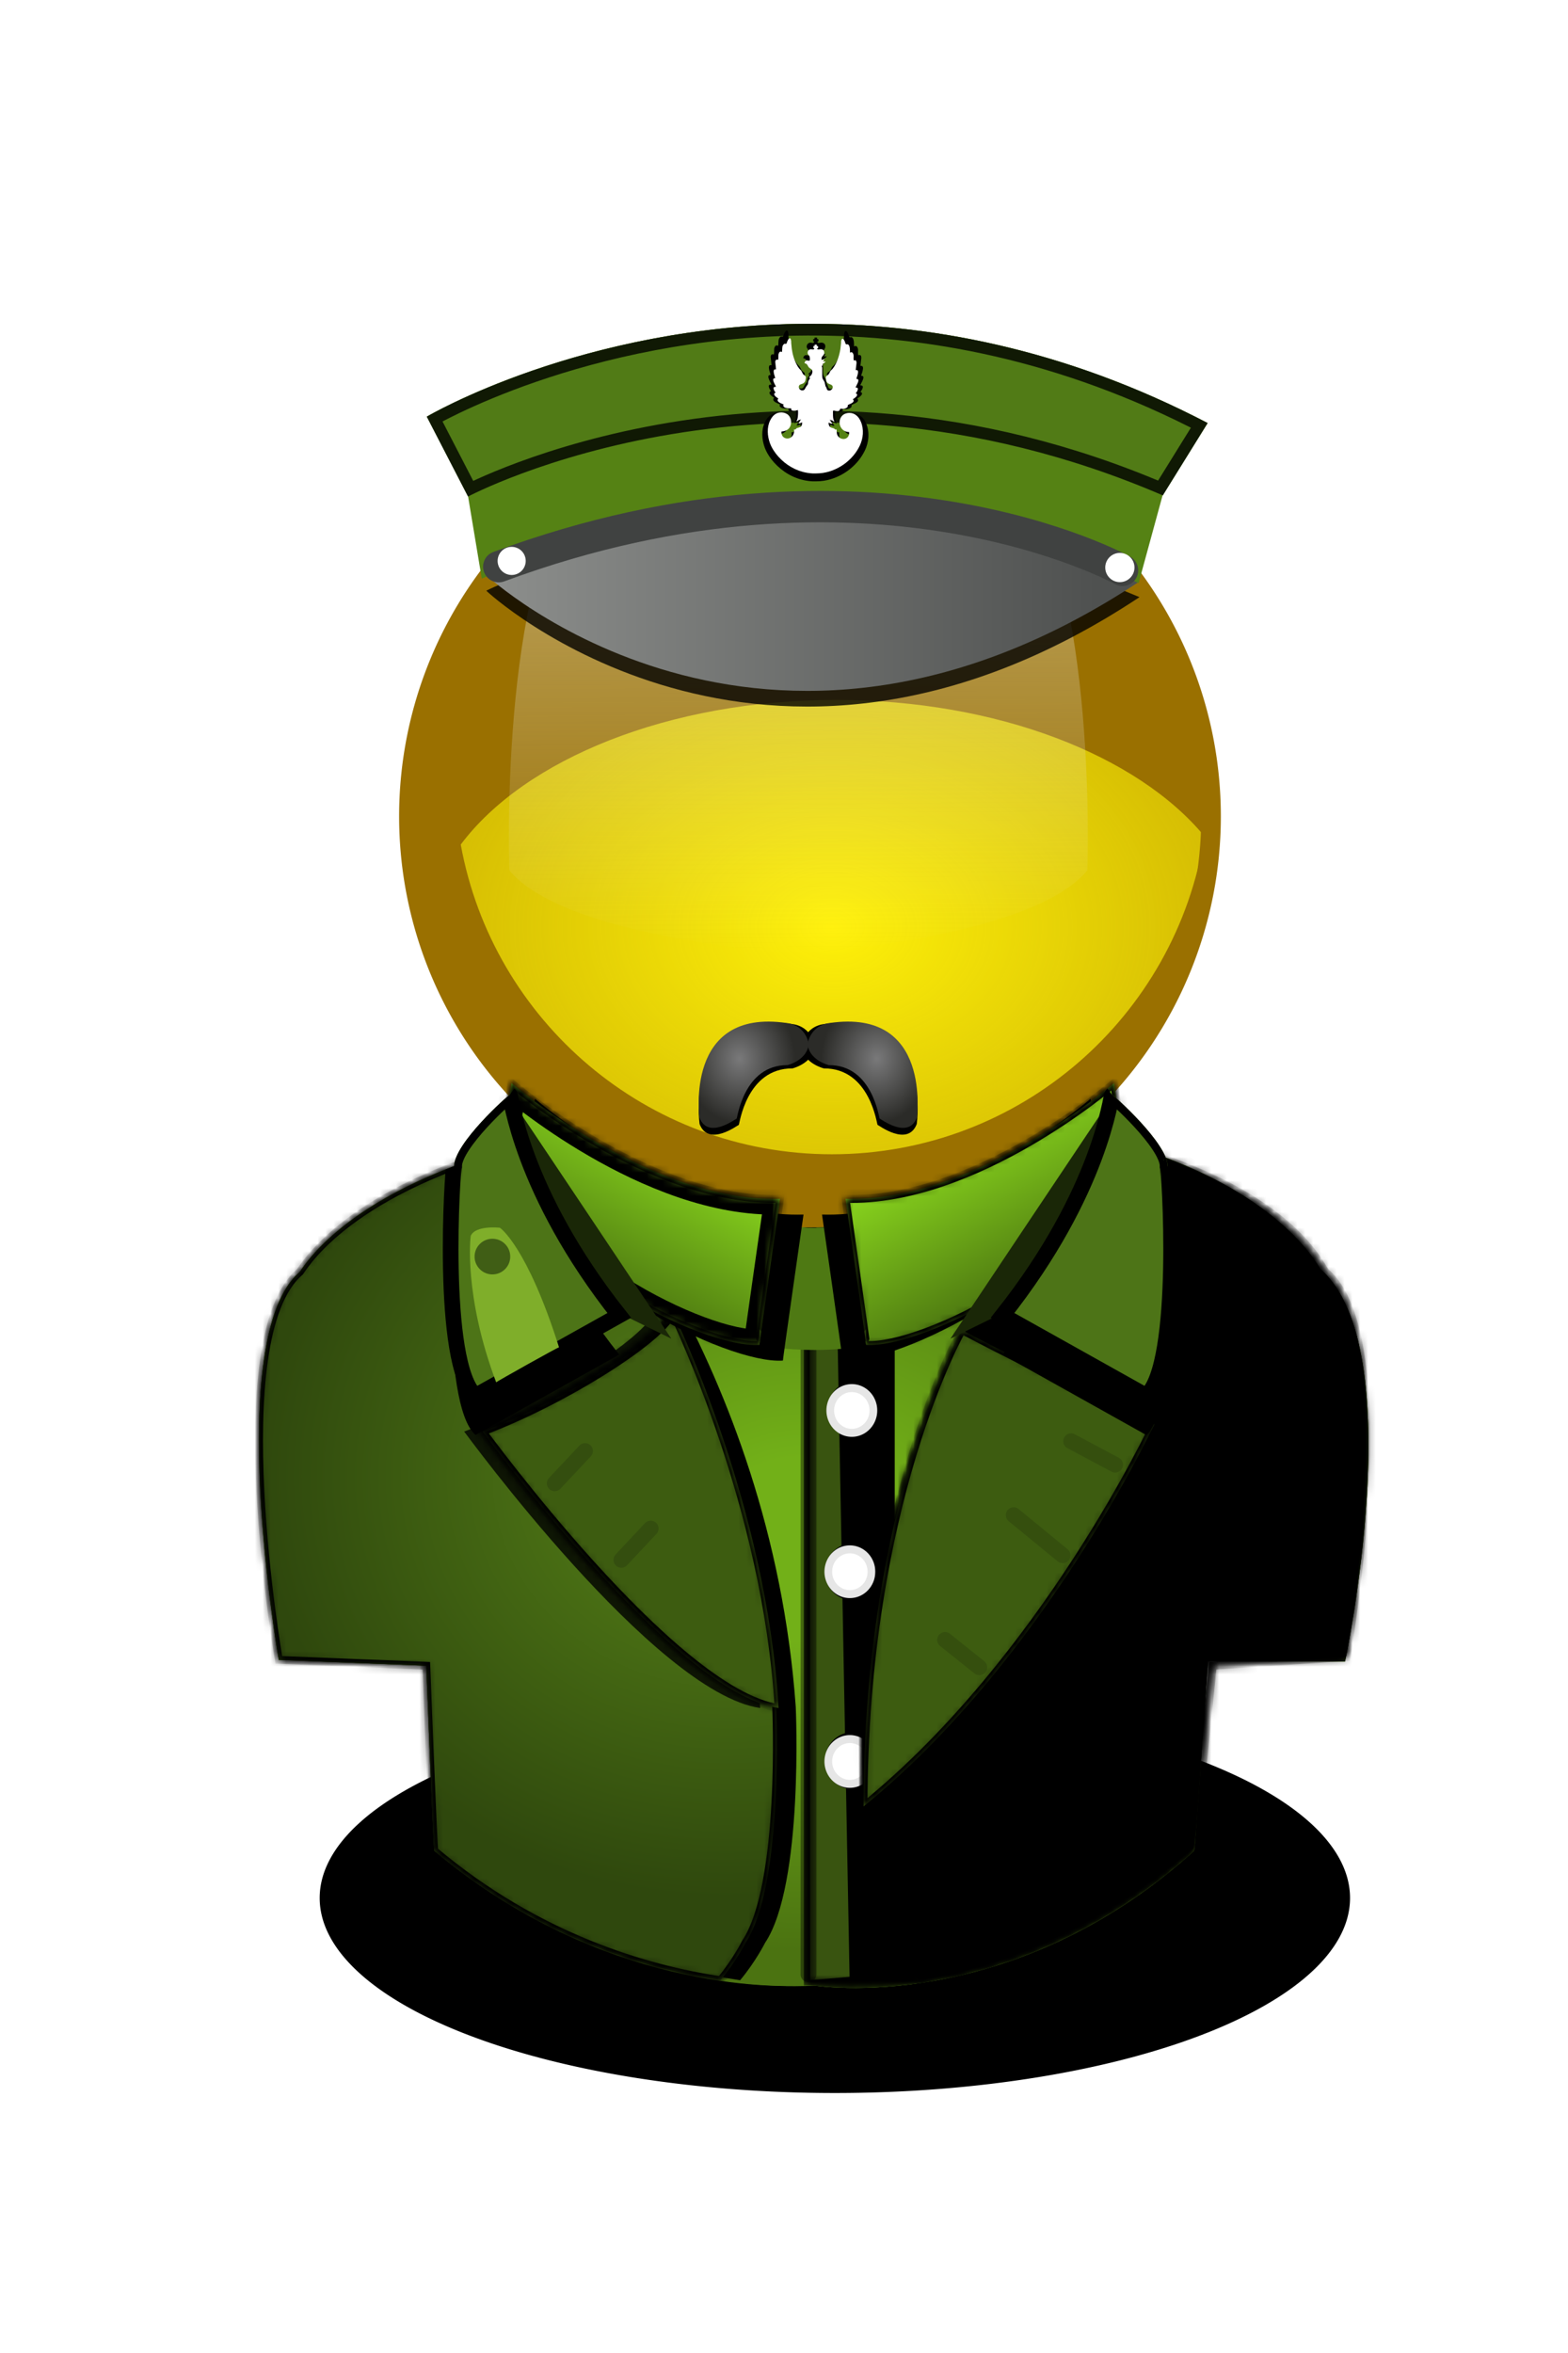 <?xml version="1.0" encoding="UTF-8" standalone="no"?>
<!-- Created with Inkscape (http://www.inkscape.org/) -->
<svg xmlns:rdf="http://www.w3.org/1999/02/22-rdf-syntax-ns#" xmlns="http://www.w3.org/2000/svg" xmlns:cc="http://web.resource.org/cc/" xmlns:xlink="http://www.w3.org/1999/xlink" xmlns:dc="http://purl.org/dc/elements/1.1/" xmlns:svg="http://www.w3.org/2000/svg" xmlns:inkscape="http://www.inkscape.org/namespaces/inkscape" xmlns:sodipodi="http://sodipodi.sourceforge.net/DTD/sodipodi-0.dtd" xmlns:ns1="http://sozi.baierouge.fr" id="svg2655" viewBox="0 0 200 300" version="1.0" inkscape:version="0.91 r13725">
  <defs id="defs2657">
    <linearGradient id="linearGradient5485">
      <stop id="stop5487" style="stop-color:#79797a" offset="0"/>
      <stop id="stop5489" style="stop-color:#2b2b28" offset="1"/>
    </linearGradient>
    <linearGradient id="linearGradient4999">
      <stop id="stop5001" style="stop-color:#8d8f8d" offset="0"/>
      <stop id="stop5003" style="stop-color:#4f5150" offset="1"/>
    </linearGradient>
    <linearGradient id="linearGradient2697">
      <stop id="stop2699" style="stop-color:#588518" offset="0"/>
      <stop id="stop2701" style="stop-color:#2f480d" offset="1"/>
    </linearGradient>
    <linearGradient id="linearGradient5165">
      <stop id="stop5167" style="stop-color:#4f7b11" offset="0"/>
      <stop id="stop5169" style="stop-color:#8cda1e" offset="1"/>
    </linearGradient>
    <linearGradient id="linearGradient3981">
      <stop id="stop3983" style="stop-color:#72b018" offset="0"/>
      <stop id="stop3985" style="stop-color:#72b018" offset=".188"/>
      <stop id="stop3987" style="stop-color:#4b7311" offset=".828"/>
      <stop id="stop3989" style="stop-color:#4b7311" offset="1"/>
    </linearGradient>
    <radialGradient id="radialGradient3979" xlink:href="#linearGradient3981" gradientUnits="userSpaceOnUse" cy="199.93" cx="33.086" gradientTransform="matrix(-2 .029 -.026 -1.78 173.88 552.39)" r="34.745"/>
    <filter id="filter3995" height="1.259" width="1.416" color-interpolation-filters="sRGB" y="-.13" x="-.208">
      <feGaussianBlur id="feGaussianBlur3997" stdDeviation="6.021"/>
    </filter>
    <mask id="mask4001">
      <path id="path4003" style="enable-background:new;fill:url(#radialGradient3979);fill-rule:evenodd" d="m102.53 141.62c-51.808 1.02-63.031 18.73-64.28 20.54-9.863 8.37-2.688 49.46-2.688 49.46l18.812 0.75s0.905 23.594 1.031 23.594c21.32 17.942 43.66 17.379 47.125 17.188z"/>
    </mask>
    <filter id="filter3875" height="1.259" width="1.416" color-interpolation-filters="sRGB" y="-.13" x="-.208">
      <feGaussianBlur id="feGaussianBlur3877" stdDeviation="2.263"/>
    </filter>
    <filter id="filter3935" height="1.262" width="1.408" color-interpolation-filters="sRGB" y="-.131" x="-.204">
      <feGaussianBlur id="feGaussianBlur3937" stdDeviation="6.118"/>
    </filter>
    <radialGradient id="radialGradient3982" gradientUnits="userSpaceOnUse" cy="199.93" cx="33.086" gradientTransform="matrix(-2 .029 -.026 -1.78 276.41 693.88)" r="34.745">
      <stop id="stop3181" style="stop-color:#72b018" offset="0"/>
      <stop id="stop3959" style="stop-color:#72b018" offset=".429"/>
      <stop id="stop3965" style="stop-color:#4b7311" offset=".71"/>
      <stop id="stop3183" style="stop-color:#4b7311" offset="1"/>
    </radialGradient>
    <mask id="mask3978">
      <path id="path3980" style="fill-rule:evenodd;enable-background:new;fill:url(#radialGradient3982)" d="m102.53 141.62v111.53c0.29-0.016 1.344 0 1.344 0s24.973 4.044 48.438-17.188c0.126-0 1.75-24.125 1.75-24.125h17.5s8.493-39.872-3.156-50.031c-0.548-0.759-10.974-21.421-64.281-20.281-0.587 0.007-1.017 0.082-1.594 0.094z"/>
    </mask>
    <filter id="filter4034" height="1.099" width="3.169" color-interpolation-filters="sRGB" y="-.05" x="-1.085">
      <feGaussianBlur id="feGaussianBlur4036" stdDeviation="2.301"/>
    </filter>
    <radialGradient id="radialGradient4398" gradientUnits="userSpaceOnUse" cy="199.93" cx="33.086" gradientTransform="matrix(-2 .029 -.026 -1.78 173.88 552.39)" r="34.745">
      <stop id="stop3971" style="stop-color:#72b018" offset="0"/>
      <stop id="stop3973" style="stop-color:#72b018" offset=".195"/>
      <stop id="stop3975" style="stop-color:#4b7311" offset=".828"/>
      <stop id="stop3977" style="stop-color:#4b7311" offset="1"/>
    </radialGradient>
    <filter id="filter4424" height="1.285" width="7.308" color-interpolation-filters="sRGB" y="-.143" x="-3.154">
      <feGaussianBlur id="feGaussianBlur4426" stdDeviation="6.571"/>
    </filter>
    <filter id="filter4480" height="1.063" width="2.373" color-interpolation-filters="sRGB" y="-.031" x="-.686">
      <feGaussianBlur id="feGaussianBlur4482" stdDeviation="1.456"/>
    </filter>
    <filter id="filter4505" height="1.037" width="3.027" color-interpolation-filters="sRGB" y="-.018" x="-1.013">
      <feGaussianBlur id="feGaussianBlur4507" stdDeviation="0.845"/>
    </filter>
    <filter id="filter22317" height="1.569" width="1.354" color-interpolation-filters="sRGB" y="-.285" x="-.177">
      <feGaussianBlur id="feGaussianBlur22319" stdDeviation="7.199"/>
    </filter>
    <radialGradient id="radialGradient4865" gradientUnits="userSpaceOnUse" cy="195.79" cx="403.91" gradientTransform="matrix(2.958 -5.3923e-8 3.9268e-8 2.154 -1088.6 -303.55)" r="47.429">
      <stop id="stop22323" style="stop-color:#fff109" offset="0"/>
      <stop id="stop22325" style="stop-color:#e8da00;stop-opacity:0" offset="1"/>
    </radialGradient>
    <linearGradient id="linearGradient4929" y2="190.58" gradientUnits="userSpaceOnUse" x2="399.53" gradientTransform="translate(-301.5,-69)" y1="92.362" x1="398.9">
      <stop id="stop24320" style="stop-color:#eeeeec" offset="0"/>
      <stop id="stop24322" style="stop-color:#eeeeec;stop-opacity:0" offset="1"/>
    </linearGradient>
    <linearGradient id="linearGradient5171" y2="144.04" xlink:href="#linearGradient5165" gradientUnits="userSpaceOnUse" x2="85.74" y1="162.79" x1="75.603"/>
    <filter id="filter5291" height="1.744" width="1.697" color-interpolation-filters="sRGB" y="-.372" x="-.349">
      <feGaussianBlur id="feGaussianBlur5293" stdDeviation="5.177"/>
    </filter>
    <filter id="filter5876" height="1.298" width="1.279" color-interpolation-filters="sRGB" y="-.149" x="-.139">
      <feGaussianBlur id="feGaussianBlur5878" stdDeviation="2.071"/>
    </filter>
    <mask id="mask5914">
      <path id="path5916" style="fill:#ffffff" d="m65.24 138.09s17.62 15.26 34.25 14.76c0 0-2.67 18.62-2.63 18.62-7.12 0.5-30-10.75-33-23.88-0.12 0 1.38-9.5 1.38-9.5z"/>
    </mask>
    <filter id="filter5939" color-interpolation-filters="sRGB">
      <feGaussianBlur id="feGaussianBlur5941" stdDeviation="1.035"/>
    </filter>
    <mask id="mask5959">
      <path id="path5961" style="fill:#ffffff" d="m65.24 138.09s17.62 15.26 34.25 14.76c0 0-2.67 18.62-2.63 18.62-7.12 0.5-30-10.75-33-23.88-0.12 0 1.38-9.5 1.38-9.5z"/>
    </mask>
    <linearGradient id="linearGradient5971" y2="144.04" xlink:href="#linearGradient5165" gradientUnits="userSpaceOnUse" x2="85.74" gradientTransform="matrix(-1 0 0 1 207.34 0)" y1="162.79" x1="75.603"/>
    <radialGradient id="radialGradient3475" xlink:href="#linearGradient2697" gradientUnits="userSpaceOnUse" cy="213.89" cx="96.853" gradientTransform="matrix(-1.803 0 0 -1.625 267.24 535.83)" r="33.025"/>
    <filter id="filter3548" height="1.233" width="1.378" color-interpolation-filters="sRGB" y="-.116" x="-.189">
      <feGaussianBlur id="feGaussianBlur3550" stdDeviation="5.201"/>
    </filter>
    <mask id="mask3586">
      <path id="path3588" style="enable-background:new;fill-rule:evenodd;fill:#ffffff" d="m69.781 145.16c-24.276 5.564-30.606 15.659-31.531 17-9.863 8.373-2.688 49.469-2.688 49.469l18.812 0.75s0.905 23.594 1.031 23.594c13.133 11.052 26.985 15.075 36.5 16.5 1.975-2.363 3.188-4.781 3.188-4.781 4.947-7.43 3.907-30.07 3.907-30.07-3.182-44.19-28.656-72.12-28.656-72.12z"/>
    </mask>
    <filter id="filter3625" color-interpolation-filters="sRGB">
      <feGaussianBlur id="feGaussianBlur3627" stdDeviation="2.6"/>
    </filter>
    <mask id="mask3672">
      <path id="path3674" style="enable-background:new;fill-rule:evenodd;fill:#ffffff" d="m69.781 145.16c-24.276 5.564-30.606 15.659-31.531 17-9.863 8.373-2.688 49.469-2.688 49.469l18.812 0.75s0.905 23.594 1.031 23.594c13.133 11.052 26.985 15.075 36.5 16.5 1.975-2.363 3.188-4.781 3.188-4.781 4.947-7.43 3.907-30.07 3.907-30.07-3.182-44.19-28.656-72.12-28.656-72.12z"/>
    </mask>
    <filter id="filter3710" height="1.23" width="1.384" color-interpolation-filters="sRGB" y="-.115" x="-.192">
      <feGaussianBlur id="feGaussianBlur3712" stdDeviation="5.148"/>
    </filter>
    <mask id="mask3735">
      <path id="path3737" style="fill-rule:evenodd;color:#000000;enable-background:new;fill:#ffffff" d="m139.29 145.16c24.276 5.564 28.838 15.659 29.763 17 9.863 8.373 2.688 49.115 2.688 49.115l-17.045 1.104s-2.319 23.24-2.446 23.24c-13.133 11.052-25.571 15.428-35.086 16.854-1.975-2.363-3.188-4.781-3.188-4.781-4.95-7.425-3.906-30.062-3.906-30.062 3.182-44.194 28.656-72.125 28.656-72.125z"/>
    </mask>
    <filter id="filter3830" color-interpolation-filters="sRGB">
      <feGaussianBlur id="feGaussianBlur3832" stdDeviation="2.574"/>
    </filter>
    <mask id="mask3850">
      <path id="path3852" style="fill-rule:evenodd;color:#000000;enable-background:new;fill:#ffffff" d="m139.29 145.16c24.276 5.564 28.838 15.659 29.763 17 9.863 8.373 2.688 49.115 2.688 49.115l-17.045 1.104s-2.319 23.24-2.446 23.24c-13.133 11.052-25.571 15.428-35.086 16.854-1.975-2.363-3.188-4.781-3.188-4.781-4.95-7.425-3.906-30.062-3.906-30.062 3.182-44.194 28.656-72.125 28.656-72.125z"/>
    </mask>
    <filter id="filter4187" height="1.136" width="1.22" color-interpolation-filters="sRGB" y="-.068" x="-.11">
      <feGaussianBlur id="feGaussianBlur4189" stdDeviation="3.034"/>
    </filter>
    <clipPath id="clipPath4240">
      <path id="path4242" style="enable-background:new;fill-rule:evenodd;fill:#527f12" d="m103.86 253.15s24.987 4.059 48.452-17.173c0.126 0 1.746-24.139 1.746-24.139l17.49 0.023s8.516-39.888-3.133-50.047c-0.548-0.759-10.995-21.426-64.302-20.286-53.307 0.646-64.616 18.812-65.879 20.643-9.863 8.373-2.687 49.467-2.687 49.467l18.829 0.736s0.906 23.603 1.032 23.603c23.107 19.445 48.452 17.173 48.452 17.173z"/>
    </clipPath>
    <filter id="filter4280" height="1.134" width="1.224" color-interpolation-filters="sRGB" y="-.067" x="-.112">
      <feGaussianBlur id="feGaussianBlur4282" stdDeviation="3.003"/>
    </filter>
    <clipPath id="clipPath4321">
      <path id="path4323" style="enable-background:new;fill-rule:evenodd;fill:#527f12" d="m103.86 253.15s24.987 4.059 48.452-17.173c0.126 0 1.746-24.139 1.746-24.139l17.49 0.023s8.516-39.888-3.133-50.047c-0.548-0.759-10.995-21.426-64.302-20.286-53.307 0.646-64.616 18.812-65.879 20.643-9.863 8.373-2.687 49.467-2.687 49.467l18.829 0.736s0.906 23.603 1.032 23.603c23.107 19.445 48.452 17.173 48.452 17.173z"/>
    </clipPath>
    <filter id="filter5596" height="1.193" width="1.317" color-interpolation-filters="sRGB" y="-.097" x="-.158">
      <feGaussianBlur id="feGaussianBlur5598" stdDeviation="2.446"/>
    </filter>
    <filter id="filter5622" height="1.232" width="1.38" color-interpolation-filters="sRGB" y="-.116" x="-.19">
      <feGaussianBlur id="feGaussianBlur5624" stdDeviation="2.935"/>
    </filter>
    <mask id="mask5648">
      <path id="path5650" style="fill:#ffffff" d="m122.7 169.58s12 6.36 24.54 12c0 0-14 30-37.09 48.73 0-38.91 12.55-60.73 12.55-60.73z"/>
    </mask>
    <filter id="filter5674" color-interpolation-filters="sRGB">
      <feGaussianBlur id="feGaussianBlur5676" stdDeviation="1.467"/>
    </filter>
    <mask id="mask5687">
      <path id="path5689" style="fill:#ffffff" d="m122.7 169.58s12 6.36 24.54 12c0 0-14 30-37.09 48.73 0-38.91 12.55-60.73 12.55-60.73z"/>
    </mask>
    <filter id="filter5695" color-interpolation-filters="sRGB">
      <feGaussianBlur id="feGaussianBlur5697" stdDeviation="0.489"/>
    </filter>
    <filter id="filter3518" height="1.252" width="1.337" color-interpolation-filters="sRGB" y="-.126" x="-.168">
      <feGaussianBlur id="feGaussianBlur3520" stdDeviation="2.647"/>
    </filter>
    <mask id="mask3535">
      <path id="path3537" style="fill:#ffffff" d="m85.101 166.92c-1.13 3.25-13.63 11.25-24.25 15.25 0.12 0.12 24.25 33.25 37.75 35.25-1.5-25.63-12.87-49.13-13.5-50.5z"/>
    </mask>
    <filter id="filter3549" color-interpolation-filters="sRGB">
      <feGaussianBlur id="feGaussianBlur3551" stdDeviation="1.324"/>
    </filter>
    <mask id="mask3562">
      <path id="path3564" style="fill:#ffffff" d="m85.101 166.92c-1.13 3.25-13.63 11.25-24.25 15.25 0.12 0.12 24.25 33.25 37.75 35.25-1.5-25.63-12.87-49.13-13.5-50.5z"/>
    </mask>
    <filter id="filter3575" height="1.21" width="1.28" color-interpolation-filters="sRGB" y="-.105" x="-.14">
      <feGaussianBlur id="feGaussianBlur3577" stdDeviation="2.206"/>
    </filter>
    <filter id="filter3579" color-interpolation-filters="sRGB">
      <feGaussianBlur id="feGaussianBlur3581" stdDeviation="0.441"/>
    </filter>
    <filter id="filter3588" color-interpolation-filters="sRGB">
      <feGaussianBlur id="feGaussianBlur3590" stdDeviation="0.131"/>
    </filter>
    <filter id="filter3592" color-interpolation-filters="sRGB">
      <feGaussianBlur id="feGaussianBlur3594" stdDeviation="0.131"/>
    </filter>
    <filter id="filter3749" color-interpolation-filters="sRGB">
      <feGaussianBlur id="feGaussianBlur3751" stdDeviation="0.388"/>
    </filter>
    <filter id="filter4636" color-interpolation-filters="sRGB"/>
    <filter id="filter4638" height="1.375" width="1.668" color-interpolation-filters="sRGB" y="-.187" x="-.334">
      <feGaussianBlur id="feGaussianBlur4640" stdDeviation="2.993"/>
    </filter>
    <filter id="filter4642" height="1.225" width="1.401" color-interpolation-filters="sRGB" y="-.112" x="-.2">
      <feGaussianBlur id="feGaussianBlur4644" stdDeviation="1.796"/>
    </filter>
    <clipPath id="clipPath4706">
      <path id="path4708" style="fill:#4d7417" d="m65.013 139.6c0.049 0 9.926-14.491 11.977-12.52 5.511 5.295 8.164 32.257 17.368 43.88l-40.58 24.75c-2.957-2.599-10.289-24.424-11.855-34.806-0.844-5.593 15.93-12.252 16-12.214 0-2.91 6.91-9.09 7.09-9.09z"/>
    </clipPath>
    <filter id="filter4761" color-interpolation-filters="sRGB">
      <feGaussianBlur id="feGaussianBlur4763" stdDeviation="0.389"/>
    </filter>
    <filter id="filter4774" height="1.288" width="1.288" color-interpolation-filters="sRGB" y="-0.144" x="-0.144">
      <feGaussianBlur id="feGaussianBlur4776" stdDeviation="0.24"/>
    </filter>
    <filter id="filter4910" height="1.662" width="1.147" color-interpolation-filters="sRGB" y="-.331" x="-.073">
      <feGaussianBlur id="feGaussianBlur4912" stdDeviation="3.041"/>
    </filter>
    <clipPath id="clipPath4927">
      <path id="path4929" style="fill:#ffffff" d="m101.97 41.281c-28.761 0.131-48.531 11.844-48.531 11.844l5.25 10.156s-0 0.031 0 0.031c0 0 39.745-21.176 88.625-0.156 0.045-0.073 5.719-9.219 5.719-9.219-18.449-9.625-35.997-12.725-51.062-12.656z"/>
    </clipPath>
    <filter id="filter4948" height="1.72" width="1.72" color-interpolation-filters="sRGB" y="-0.36" x="-0.36">
      <feGaussianBlur id="feGaussianBlur4950" stdDeviation="0.45"/>
    </filter>
    <filter id="filter4952" height="1.72" width="1.72" color-interpolation-filters="sRGB" y="-0.36" x="-0.36">
      <feGaussianBlur id="feGaussianBlur4954" stdDeviation="0.45"/>
    </filter>
    <linearGradient id="linearGradient5005" y2="76.638" xlink:href="#linearGradient4999" gradientUnits="userSpaceOnUse" x2="139.85" y1="76.638" x1="61.53"/>
    <filter id="filter5042" height="1.445" width="1.122" color-interpolation-filters="sRGB" y="-.223" x="-.061">
      <feGaussianBlur id="feGaussianBlur5044" stdDeviation="2.124"/>
    </filter>
    <mask id="mask5071">
      <path id="path5073" style="fill:url(#linearGradient5005)" d="m62.03 73.308c-0.12 0 35.195 32.695 83.315 0.825-46.12-19.63-83.315-0.825-83.315-0.825z"/>
    </mask>
    <filter id="filter5112" height="1.557" width="1.153" color-interpolation-filters="sRGB" y="-.278" x="-.076">
      <feGaussianBlur id="feGaussianBlur5114" stdDeviation="2.655"/>
    </filter>
    <filter id="filter5438" height="1.204" width="1.29" color-interpolation-filters="sRGB" y="-.102" x="-.145">
      <feGaussianBlur id="feGaussianBlur5440" stdDeviation="0.819"/>
    </filter>
    <radialGradient id="radialGradient5493" xlink:href="#linearGradient5485" gradientUnits="userSpaceOnUse" cy="136.12" cx="-98.15" gradientTransform="matrix(.099 1.169 -1.008 .086 241.25 238.02)" r="7.016"/>
    <filter id="filter5599" height="1.489" width="1.472" color-interpolation-filters="sRGB" y="-.244" x="-.236">
      <feGaussianBlur id="feGaussianBlur5601" stdDeviation="1.595"/>
    </filter>
    <radialGradient id="radialGradient5609" xlink:href="#linearGradient5485" gradientUnits="userSpaceOnUse" cy="136.12" cx="-98.15" gradientTransform="matrix(-.099 1.169 1.008 .086 -35.089 238.02)" r="7.016"/>
    <filter id="filter5624" height="1.244" width="1.236" color-interpolation-filters="sRGB" y="-.122" x="-.118">
      <feGaussianBlur id="feGaussianBlur5626" stdDeviation="0.69"/>
    </filter>
    <filter id="filter5628" height="1.244" width="1.236" color-interpolation-filters="sRGB" y="-.122" x="-.118">
      <feGaussianBlur id="feGaussianBlur5630" stdDeviation="0.69"/>
    </filter>
    <filter id="filter5639" height="1.408" width="1.408" color-interpolation-filters="sRGB" y="-.204" x="-.204">
      <feGaussianBlur id="feGaussianBlur5641" stdDeviation="0.574"/>
    </filter>
    <filter id="filter5643" height="1.408" width="1.408" color-interpolation-filters="sRGB" y="-.204" x="-.204">
      <feGaussianBlur id="feGaussianBlur5645" stdDeviation="0.574"/>
    </filter>
    <filter id="filter5647" height="1.408" width="1.408" color-interpolation-filters="sRGB" y="-.204" x="-.204">
      <feGaussianBlur id="feGaussianBlur5649" stdDeviation="0.574"/>
    </filter>
    <filter id="filter3665" height="1.656" width="1.248" color-interpolation-filters="sRGB" y="-.328" x="-.124">
      <feGaussianBlur id="feGaussianBlur3667" stdDeviation="7.65"/>
    </filter>
  </defs>
  <g id="layer34">
    <path id="path3659" style="filter:url(#filter3665);fill:#000000" d="m477.5 303.86a74 28 0 1 1 -148 0 74 28 0 1 1 148 0z" transform="matrix(.888 0 0 .888 -251.82 -27.839)"/>
  </g>
  <g id="layer2">
    <path id="path24332" style="enable-background:new;fill-rule:evenodd;fill:#527f12" d="m103.86 253.15s24.987 4.059 48.452-17.173c0.126 0 1.746-24.139 1.746-24.139l17.49 0.023s8.516-39.888-3.133-50.047c-0.548-0.759-10.995-21.426-64.302-20.286-53.307 0.646-64.616 18.812-65.879 20.643-9.863 8.373-2.687 49.467-2.687 49.467l18.829 0.736s0.906 23.603 1.032 23.603c23.107 19.445 48.452 17.173 48.452 17.173z"/>
  </g>
  <g id="layer4">
    <path id="path3961" style="enable-background:new;fill-rule:evenodd;fill:url(#radialGradient3979)" d="m102.53 141.62c-51.808 1.02-63.031 18.73-64.28 20.54-9.863 8.37-2.688 49.46-2.688 49.46l18.812 0.75s0.905 23.594 1.031 23.594c21.32 17.942 43.66 17.379 47.125 17.188z"/>
  </g>
  <g id="layer10">
    <path id="path3163" style="fill-rule:evenodd;enable-background:new;fill:url(#radialGradient4398)" d="m102.53 141.62v111.53c0.29-0.016 1.344 0 1.344 0s24.973 4.044 48.438-17.188c0.126-0 1.75-24.125 1.75-24.125h17.5s8.493-39.872-3.156-50.031c-0.548-0.759-10.974-21.421-64.281-20.281-0.587 0.007-1.017 0.082-1.594 0.094z"/>
  </g>
  <g id="layer7" style="display:none">
    <path id="path4418" style="filter:url(#filter4424);fill:#35510f" d="m100.17 142.44v110.56h5v-110.56z" transform="matrix(.757 0 0 1 32.397 0)"/>
  </g>
  <g id="layer5">
    <path id="path3174" style="fill-rule:evenodd;filter:url(#filter3995);enable-background:new;fill:#000000" mask="url(#mask4001)" d="m102.34 242.19c-15.704-1.662-24.892-4.268-38.43-14.219-0.098 0-0.781-25.062-0.781-25.062l-16.723-1.29s-5.539-23.239 2.094-29.719c10.462-17.23 35.758-16.301 53.824-16.049l0.21-14.23c-51.808 1.02-63.031 18.73-64.28 20.54-9.863 8.37-2.688 49.46-2.688 49.46l18.812 0.75s0.905 23.594 1.031 23.594c21.32 17.942 43.66 17.379 47.125 17.188z"/>
  </g>
  <g id="layer9">
    <path id="path3915" style="fill-rule:evenodd;filter:url(#filter3935);enable-background:new;fill:#000000" mask="url(#mask3978)" d="m109 141.5c-1.583-0.006-3.209-0.004-4.875 0.031-0.587 0.007-1.017 0.082-1.594 0.094v111.53c0.29-0.016 1.344 0 1.344 0s24.973 4.044 48.438-17.188c0.126-0 1.75-24.125 1.75-24.125h17.5s8.493-39.872-3.156-50.031c-0.53-0.73-10.32-20.13-59.4-20.31zm11.562 14.531c14.91-0.144 29.158 3.127 39.062 16.438 8.981 10.465 2.531 29.906 2.531 29.906l-16.875 0.188s-1.305 25.938-1.406 25.938c-7.688 10.332-14.183 15.29-29.75 13.625v-85.844c2.146-0.14 4.308-0.229 6.438-0.25z"/>
  </g>
  <g id="layer6" style="display:none">
    <path id="path3099" style="fill-rule:evenodd;filter:url(#filter3875);enable-background:new;display:inline;fill:#000000" mask="url(#mask4001)" d="m102.53 253.16v-5.5c-15.228 1.389-29.704-2.642-41.74-12.482-0.098 0-1.595-26.554-0.88-28.34l-20.29-0.924s-3.039-37.525 4.594-44.004c10.499-16.554 58.954-14.559 58.512-14.641l-0.2-5.66c-51.808 1.02-63.031 18.73-64.28 20.54-9.863 8.37-2.688 49.46-2.688 49.46l18.812 0.75s0.905 23.594 1.031 23.594c21.32 17.942 43.66 17.379 47.125 17.188"/>
  </g>
  <g id="layer8">
    <path id="path4024" style="fill-rule:evenodd;filter:url(#filter4034);enable-background:new;fill:#000000" mask="url(#mask3978)" d="m109 141.5c-1.583-0.006-3.209-0.004-4.875 0.031-0.587 0.007-1.017 0.082-1.594 0.094v111.53c0.29-0.016 1.344 0 1.344 0s24.973 4.044 48.438-17.188c0.126-0 1.75-24.125 1.75-24.125h17.5s8.493-39.872-3.156-50.031c-0.53-0.73-10.32-20.13-59.4-20.31zm55.676 21.877c8.981 10.465 3.794 44.048 3.794 44.048l-19.905 0.693s-0.8 26.695-0.901 26.695c-7.688 10.332-24.79 15.037-40.357 13.372l-1.768-100.74c17.878-1.986 46.812 2.843 59.137 15.935z"/>
  </g>
  <g id="layer12">
    <path id="path4478" style="fill-rule:evenodd;filter:url(#filter4480);enable-background:new;fill:#395410" mask="url(#mask3978)" d="m105.48 141.76-3.007 0.18 0.063 111.22 5.028-0.425z" transform="translate(.798 -.698)"/>
  </g>
  <g id="layer11" style="opacity:.4">
    <path id="path4429" style="filter:url(#filter4505);fill:#000000" d="m103.12 142.07c-0.271-0-0.53 0.107-0.718 0.298-0.188 0.19-0.29 0.447-0.282 0.713v108.65c-0.005 0.353 0.184 0.682 0.496 0.86 0.311 0.178 0.697 0.178 1.008 0 0.311-0.178 0.501-0.507 0.496-0.86v-108.65c0.008-0.265-0.093-0.522-0.282-0.713-0.188-0.19-0.448-0.298-0.718-0.298z"/>
  </g>
  <g id="layer52">
    <path id="path6251" style="fill-rule:evenodd;color:#000000;filter:url(#filter5647);enable-background:new;fill:#000000" d="m-79.875 179.38a3.375 3.375 0 1 1 -6.75 0 3.375 3.375 0 1 1 6.75 0z" transform="matrix(1.038 0 0 1.077 195.49 -13.496)"/>
    <path id="path6257" style="fill-rule:evenodd;color:#000000;filter:url(#filter5647);enable-background:new;fill:#000000" d="m-79.875 179.38a3.375 3.375 0 1 1 -6.75 0 3.375 3.375 0 1 1 6.75 0z" transform="matrix(1.038 0 0 1.077 195.14 7.212)"/>
    <path id="path6259" style="fill-rule:evenodd;color:#000000;filter:url(#filter5647);enable-background:new;fill:#000000" d="m-79.875 179.38a3.375 3.375 0 1 1 -6.75 0 3.375 3.375 0 1 1 6.75 0z" transform="matrix(1.038 0 0 1.077 195.14 31.283)"/>
  </g>
  <g id="layer51">
    <path id="path5633" style="stroke-linejoin:round;enable-background:new;fill-rule:evenodd;color:#000000;filter:url(#filter5647);stroke:#e6e6e6;stroke-linecap:round;stroke-width:1.205;fill:#ffffff" d="m-79.875 179.38a3.375 3.375 0 1 1 -6.75 0 3.375 3.375 0 1 1 6.75 0z" transform="matrix(.815 0 0 .845 176.5 28.254)"/>
    <path id="path5635" style="stroke-linejoin:round;enable-background:new;fill-rule:evenodd;color:#000000;filter:url(#filter5643);stroke:#e6e6e6;stroke-linecap:round;stroke-width:1.205;fill:#ffffff" d="m-79.875 179.38a3.375 3.375 0 1 1 -6.75 0 3.375 3.375 0 1 1 6.75 0z" transform="matrix(.815 0 0 .845 176.25 48.815)"/>
    <path id="path5637" style="stroke-linejoin:round;enable-background:new;fill-rule:evenodd;color:#000000;filter:url(#filter5639);stroke:#e6e6e6;stroke-linecap:round;stroke-width:1.205;fill:#ffffff" d="m-79.875 179.38a3.375 3.375 0 1 1 -6.75 0 3.375 3.375 0 1 1 6.75 0z" transform="matrix(.815 0 0 .845 176.25 73.004)"/>
  </g>
  <g id="layer22">
    <path id="path5976" style="fill:#4e7913" d="m94.5 171.25s11.75 2.25 18.125-0.5c9-6 0.687-17.289-2.875-16.25-2.75 5.625-23.75-2-23.75-2z"/>
  </g>
  <g id="layer25">
    <path id="path4185" style="fill-rule:evenodd;filter:url(#filter4187);enable-background:new;fill:#000000" d="m72.281 145.16c-24.276 5.564-30.606 15.659-31.531 17-9.863 8.373-2.688 49.469-2.688 49.469l18.812 0.75s0.905 23.594 1.031 23.594c13.133 11.052 26.985 15.075 36.5 16.5 1.975-2.363 3.188-4.781 3.188-4.781 4.947-7.43 3.907-30.07 3.907-30.07-3.182-44.19-28.656-72.12-28.656-72.12z" clip-path="url(#clipPath4240)"/>
    <path id="path4278" style="fill-rule:evenodd;color:#000000;filter:url(#filter4280);enable-background:new;fill:#000000" d="m139.29 145.16c24.276 5.564 28.838 15.659 29.763 17 9.863 8.373 2.688 49.115 2.688 49.115l-17.045 1.104s-2.319 23.24-2.446 23.24c-13.133 11.052-25.571 15.428-35.086 16.854-1.975-2.363-3.188-4.781-3.188-4.781-4.95-7.425-3.906-30.062-3.906-30.062 3.182-44.194 28.656-72.125 28.656-72.125z" clip-path="url(#clipPath4321)"/>
  </g>
  <g id="layer13">
    <path id="path2671" style="enable-background:new;fill-rule:evenodd;fill:url(#radialGradient3475)" d="m69.781 145.16c-24.276 5.564-30.606 15.659-31.531 17-9.863 8.373-2.688 49.469-2.688 49.469l18.812 0.75s0.905 23.594 1.031 23.594c13.133 11.052 26.985 15.075 36.5 16.5 1.975-2.363 3.188-4.781 3.188-4.781 4.947-7.43 3.907-30.07 3.907-30.07-3.182-44.19-28.656-72.12-28.656-72.12z"/>
    <path id="path2695" style="fill-rule:evenodd;color:#000000;enable-background:new;fill:url(#radialGradient3475)" d="m139.29 145.16c24.276 5.564 28.838 15.659 29.763 17 9.863 8.373 2.688 49.115 2.688 49.115l-17.045 1.104s-2.319 23.24-2.446 23.24c-13.133 11.052-25.571 15.428-35.086 16.854-1.975-2.363-3.188-4.781-3.188-4.781-4.95-7.425-3.906-30.062-3.906-30.062 3.182-44.194 28.656-72.125 28.656-72.125z"/>
  </g>
  <g id="layer23">
    <path id="path3542" style="enable-background:new;filter:url(#filter3548);stroke:#000000;stroke-width:5;fill:none" mask="url(#mask3586)" d="m69.781 145.16c-24.276 5.564-30.606 15.659-31.531 17-9.863 8.373-2.688 49.469-2.688 49.469l18.812 0.75s0.905 23.594 1.031 23.594c13.133 11.052 26.985 15.075 36.5 16.5 1.975-2.363 3.188-4.781 3.188-4.781 4.947-7.43 3.907-30.07 3.907-30.07-3.182-44.19-28.656-72.12-28.656-72.12z"/>
    <path id="path3708" style="enable-background:new;color:#000000;filter:url(#filter3710);stroke:#000000;stroke-width:5;fill:none" mask="url(#mask3735)" d="m139.29 145.16c24.276 5.564 28.838 15.659 29.763 17 9.863 8.373 2.688 49.115 2.688 49.115l-17.045 1.104s-2.319 23.24-2.446 23.24c-13.133 11.052-25.571 15.428-35.086 16.854-1.975-2.363-3.188-4.781-3.188-4.781-4.95-7.425-3.906-30.062-3.906-30.062 3.182-44.194 28.656-72.125 28.656-72.125z"/>
  </g>
  <g id="layer24">
    <path id="path3623" style="fill-rule:evenodd;filter:url(#filter3625);stroke:#000000;enable-background:new;fill:url(#radialGradient3475)" mask="url(#mask3672)" d="m69.781 145.16c-24.276 5.564-30.606 15.659-31.531 17-9.863 8.373-2.688 49.469-2.688 49.469l18.812 0.75s0.905 23.594 1.031 23.594c13.133 11.052 26.985 15.075 36.5 16.5 1.975-2.363 3.188-4.781 3.188-4.781 4.947-7.43 3.907-30.07 3.907-30.07-3.182-44.19-28.656-72.12-28.656-72.12z"/>
    <path id="path3828" style="color:#000000;fill-rule:evenodd;filter:url(#filter3830);stroke:#000000;enable-background:new;fill:url(#radialGradient3475)" mask="url(#mask3850)" d="m139.29 145.16c24.276 5.564 28.838 15.659 29.763 17 9.863 8.373 2.688 49.115 2.688 49.115l-17.045 1.104s-2.319 23.24-2.446 23.24c-13.133 11.052-25.571 15.428-35.086 16.854-1.975-2.363-3.188-4.781-3.188-4.781-4.95-7.425-3.906-30.062-3.906-30.062 3.182-44.194 28.656-72.125 28.656-72.125z"/>
  </g>
  <g id="layer29" style="opacity:.8">
    <path id="path5594" style="filter:url(#filter5596);fill:#000000" d="m125.7 168.58s12 6.36 24.54 12c0 0-14 30-37.09 48.73 0-38.91 12.55-60.73 12.55-60.73z"/>
    <path id="path3573" style="filter:url(#filter3575);fill:#000000" d="m83.455 167.27c-1.13 3.25-13.63 11.25-24.25 15.25 0.12 0.12 24.25 33.25 37.75 35.25-1.5-25.63-12.87-49.13-13.5-50.5z"/>
  </g>
  <g id="layer26">
    <path id="płaszcz-prawy-zagięcie" style="filter:url(#filter5695);fill:#3d5c10" d="m122.7 169.58s12 6.36 24.54 12c0 0-14 30-37.09 48.73 0-38.91 12.55-60.73 12.55-60.73z"/>
    <path id="płaszcz-lewy-zagięcie" style="filter:url(#filter3579);fill:#3d5c10" d="m85.808 167.27c-1.13 3.25-13.63 11.25-24.25 15.25 0.12 0.12 24.25 33.25 37.75 35.25-1.5-25.63-12.87-49.13-13.5-50.5z"/>
  </g>
  <g id="layer27">
    <path id="path5620" style="filter:url(#filter5622);stroke:#000000;stroke-width:4;fill:none" mask="url(#mask5648)" d="m122.7 169.58s12 6.36 24.54 12c0 0-14 30-37.09 48.73 0-38.91 12.55-60.73 12.55-60.73z"/>
    <path id="path2746" style="filter:url(#filter3518);stroke:#000000;stroke-width:4;fill:none" mask="url(#mask3535)" d="m85.101 166.92c-1.13 3.25-13.63 11.25-24.25 15.25 0.12 0.12 24.25 33.25 37.75 35.25-1.5-25.63-12.87-49.13-13.5-50.5z"/>
  </g>
  <g id="layer28">
    <path id="path5672" style="filter:url(#filter5674);stroke:#000000;fill:#3d5c10" mask="url(#mask5687)" d="m122.7 169.58s12 6.36 24.54 12c0 0-14 30-37.09 48.73 0-38.91 12.55-60.73 12.55-60.73z"/>
    <path id="path3546" style="filter:url(#filter3549);stroke:#000000;fill:#3d5c10" mask="url(#mask3562)" d="m85.101 166.92c-1.13 3.25-13.63 11.25-24.25 15.25 0.12 0.12 24.25 33.25 37.75 35.25-1.5-25.63-12.87-49.13-13.5-50.5z" transform="translate(.707 .354)"/>
  </g>
  <g id="layer30" style="opacity:.7">
    <path id="path3584" style="filter:url(#filter3588);stroke:#30480e;stroke-linecap:round;stroke-width:2;fill:none" d="m74.625 185-3.875 4.125"/>
    <path id="path3586" style="filter:url(#filter3592);stroke:#30480e;stroke-linecap:round;stroke-width:2;fill:none" d="m83 194.88-3.75 4"/>
    <path id="path3596" style="stroke-opacity:.941;stroke:#30480e;stroke-linecap:round;stroke-width:2;fill:none" d="m136.62 183.75 5.625 3"/>
    <path id="path3598" style="stroke-opacity:.941;stroke:#30480e;stroke-linecap:round;stroke-width:2;fill:none" d="m129.29 193.17 6.25 5.125"/>
    <path id="path3600" style="stroke-opacity:.941;stroke:#30480e;stroke-linecap:round;stroke-width:2;fill:none" d="m120.54 209.08 4.375 3.5"/>
  </g>
  <g id="layer14">
    <path id="path16403" style="enable-background:new;fill:#9a7000" d="m451.79 177.36a48.214 48.214 0 1 1 -96.429 0 48.214 48.214 0 1 1 96.429 0z" transform="matrix(1.061 0 0 1.061 -325.89 -84.101)"/>
  </g>
  <g id="layer15">
    <path id="path21604" style="filter:url(#filter22317);enable-background:new;fill:url(#radialGradient4865)" d="m106.61 89.24c-21.348 0-39.708 7.574-47.841 18.437 4.071 22.447 23.726 39.49 47.341 39.49 23.989 0 43.887-17.575 47.517-40.549-8.511-10.289-26.376-17.378-47.018-17.378z"/>
  </g>
  <g id="layer16">
    <path id="path22335" style="stroke-linejoin:round;enable-background:new;stroke:#9a7000;stroke-linecap:round;stroke-width:2.357;fill:none" d="m451.79 177.36a48.214 48.214 0 1 1 -96.429 0 48.214 48.214 0 1 1 96.429 0z" transform="matrix(1.061 0 0 1.061 -324.88 -84.101)"/>
  </g>
  <g id="layer17">
    <path id="path23318" style="opacity:.7;fill-rule:evenodd;enable-background:new;fill:url(#linearGradient4929)" d="m101.83 121.58s-29.567-1.764-36.857-10.61c0 0.536-1.403-37.038 8.954-49.895 0.018-0.231 10.068-8.355 27.904-9.495 20.235 0.256 27.886 9.264 27.904 9.495 10.357 12.857 8.954 50.431 8.954 49.895-7.291 8.846-36.857 10.61-36.857 10.61z"/>
  </g>
  <g id="layer50">
    <path id="path5597" style="filter:url(#filter5599);fill:#000000" d="m-90.082 129.4c-15.139-2.209-12.826 13.983-12.826 13.983 1.261 3.261 5.367 0.116 5.471 0.116 0.104 0 1.018-7.923 7.506-7.888 0 0 2.753-0.659 3.111-2.949 0.104 0.069-0.243-2.926-3.261-3.261z" transform="matrix(.913 0 0 .913 183.19 12.406)"/>
    <path id="path5603" style="filter:url(#filter5599);fill:#000000" d="m-90.082 129.4c-15.139-2.209-12.826 13.983-12.826 13.983 1.261 3.261 5.367 0.116 5.471 0.116 0.104 0 1.018-7.923 7.506-7.888 0 0 2.753-0.659 3.111-2.949 0.104 0.069-0.243-2.926-3.261-3.261z" transform="matrix(-.913 0 0 .913 22.977 12.406)"/>
  </g>
  <g id="layer48">
    <path id="wąs" style="filter:url(#filter5624);fill:url(#radialGradient5493)" d="m100.32 130.43c-13.09-1.91-11.09 12.09-11.09 12.09 1.09 2.82 4.64 0.1 4.73 0.1s0.88-6.85 6.49-6.82c0 0 2.38-0.57 2.69-2.55 0.09 0.06-0.21-2.53-2.82-2.82z"/>
    <path id="path5605" style="filter:url(#filter5628);fill:url(#radialGradient5609)" d="m105.84 130.43c13.09-1.91 11.09 12.09 11.09 12.09-1.09 2.82-4.64 0.1-4.73 0.1s-0.88-6.85-6.49-6.82c0 0-2.38-0.57-2.69-2.55-0.09 0.06 0.21-2.53 2.82-2.82z"/>
  </g>
  <g id="layer21">
    <path id="path5289" style="filter:url(#filter5291);fill:#000000" d="m68.24 140.09s17.62 15.26 34.25 14.76c0 0-2.67 18.62-2.63 18.62-7.12 0.5-30-10.75-33-23.88-0.12 0 1.38-9.5 1.38-9.5z"/>
    <path id="path5963" style="filter:url(#filter5291);fill:#000000" d="m83.24 140.09s17.62 15.26 34.25 14.76c0 0-2.67 18.62-2.63 18.62-7.12 0.5-30-10.75-33-23.88-0.12 0 1.38-9.5 1.38-9.5z" transform="matrix(-1 0 0 1 222.34 0)"/>
  </g>
  <g id="layer18">
    <path id="mundur-kołnierz" style="fill:url(#linearGradient5171)" d="m65.24 138.09s17.62 15.26 34.25 14.76c0 0-2.67 18.62-2.63 18.62-7.12 0.5-30-10.75-33-23.88-0.12 0 1.38-9.5 1.38-9.5z"/>
    <path id="path5965" style="fill:url(#linearGradient5971)" d="m142.1 138.09s-17.62 15.26-34.25 14.76c0 0 2.67 18.62 2.63 18.62 7.12 0.5 30-10.75 33-23.88 0.12 0-1.38-9.5-1.38-9.5z"/>
  </g>
  <g id="layer19">
    <path id="path5365" style="filter:url(#filter5876);stroke:#000000;stroke-width:4;fill:none" mask="url(#mask5914)" d="m65.24 138.09s17.62 15.26 34.25 14.76c0 0-2.67 18.62-2.63 18.62-7.12 0.5-30-10.75-33-23.88-0.12 0 1.38-9.5 1.38-9.5z"/>
    <path id="path5967" style="filter:url(#filter5876);stroke:#000000;stroke-width:4;fill:none" mask="url(#mask5914)" d="m65.24 138.09s17.62 15.26 34.25 14.76c0 0-2.67 18.62-2.63 18.62-7.12 0.5-30-10.75-33-23.88-0.12 0 1.38-9.5 1.38-9.5z" transform="matrix(-1 0 0 1 207.34 0)"/>
  </g>
  <g id="layer20">
    <path id="path5937" style="filter:url(#filter5939);stroke:#000000;fill:url(#linearGradient5171)" mask="url(#mask5959)" d="m65.24 138.09s17.62 15.26 34.25 14.76c0 0-2.67 18.62-2.63 18.62-7.12 0.5-30-10.75-33-23.88-0.12 0 1.38-9.5 1.38-9.5z"/>
    <path id="path5969" style="filter:url(#filter5939);stroke:#000000;fill:url(#linearGradient5171)" mask="url(#mask5959)" d="m65.24 138.09s17.62 15.26 34.25 14.76c0 0-2.67 18.62-2.63 18.62-7.12 0.5-30-10.75-33-23.88-0.12 0 1.38-9.5 1.38-9.5z" transform="matrix(-1 0 0 1 207.34 0)"/>
  </g>
  <g id="layer37" style="filter:url(#filter4636)">
    <path id="path4634" style="filter:url(#filter4638);fill:#000000" d="m65.013 144.6c0.18 0 1.34 12.16 13.97 28.11l-18.33 10.25c-4.55-4-2.93-29.38-2.73-29.27 0-2.91 6.91-9.09 7.09-9.09z"/>
    <path id="path4710" style="filter:url(#filter4638);fill:#000000" d="m65.013 144.6c0.18 0 1.34 12.16 13.97 28.11l-18.33 10.25c-4.55-4-2.93-29.38-2.73-29.27 0-2.91 6.91-9.09 7.09-9.09z" transform="matrix(-1 0 0 1 206.86 0)"/>
  </g>
  <g id="layer32">
    <path id="płaszcz-kołnierz-lewy02" style="filter:url(#filter3749);fill:#1a2707" d="m64.872 139.68c0.13 0.12 20.76 31 20.76 31l-7.13-3.5c-11.37-15.13-13.75-27.63-13.63-27.5z"/>
    <path id="path4712" style="filter:url(#filter3749);fill:#1a2707" d="m64.872 139.68c0.13 0.12 20.76 31 20.76 31l-7.13-3.5c-11.37-15.13-13.75-27.63-13.63-27.5z" transform="matrix(-1 0 0 1 206.86 0)"/>
  </g>
  <g id="layer31">
    <path id="płaszcz-kołnierz-lewy" style="fill:#4d7417" d="m65.013 139.6c0.18 0 1.34 12.16 13.97 28.11l-18.33 10.25c-4.55-4-2.93-29.38-2.73-29.27 0-2.91 6.91-9.09 7.09-9.09z"/>
    <path id="path4714" style="fill:#4d7417" d="m141.85 139.6c-0.18 0-1.34 12.16-13.97 28.11l18.33 10.25c4.55-4 2.93-29.38 2.73-29.27 0-2.91-6.91-9.09-7.09-9.09z"/>
  </g>
  <g id="layer33">
    <path id="path4607" style="filter:url(#filter4642);stroke:#000000;stroke-width:2;fill:none" d="m65.013 139.6c0.18 0 1.34 12.16 13.97 28.11l-18.33 10.25c-4.55-4-2.93-29.38-2.73-29.27 0-2.91 6.91-9.09 7.09-9.09z" clip-path="url(#clipPath4706)"/>
    <path id="path4716" style="filter:url(#filter4642);stroke:#000000;stroke-width:2;fill:none" clip-path="url(#clipPath4706)" d="m65.013 139.6c0.18 0 1.34 12.16 13.97 28.11l-18.33 10.25c-4.55-4-2.93-29.38-2.73-29.27 0-2.91 6.91-9.09 7.09-9.09z" transform="matrix(-1 0 0 1 206.86 0)"/>
  </g>
  <g id="layer38">
    <path id="Nowa ścieżka" style="filter:url(#filter4761);fill:#7fae2a" d="m63.285 176.24c-4.18-11.12-3.269-18.616-3.24-18.68 0.622-1.37 3.64-1.03 3.7-1.03s3.5 2.43 7.56 15.25c-0.06-0.07-8.02 4.4-8.02 4.46z"/>
    <path id="path4767" style="fill-rule:evenodd;color:#000000;filter:url(#filter4774);enable-background:new;fill:#405e15" d="m64.823 160.25c0 1.104-0.896 2-2 2s-2-0.896-2-2 0.896-2 2-2 2 0.896 2 2z" transform="matrix(1.137 0 0 1.137 -8.622 -21.994)"/>
  </g>
  <g id="layer45" style="opacity:.8">
    <path id="path5110" style="filter:url(#filter5112);fill:#000000" d="m62.03 75.308c-0.12 0 35.195 32.695 83.315 0.825-46.12-19.63-83.315-0.825-83.315-0.825z"/>
  </g>
  <g id="layer43">
    <path id="czapka-daszek" style="fill:url(#linearGradient5005)" d="m62.03 73.308c-0.12 0 35.195 32.695 83.315 0.825-46.12-19.63-83.315-0.825-83.315-0.825z"/>
  </g>
  <g id="layer44">
    <path id="path5040" style="filter:url(#filter5042);stroke:#000000;stroke-width:4;fill:none" mask="url(#mask5071)" d="m62.03 73.308c-0.12 0 35.195 32.695 83.315 0.825-46.12-19.63-83.315-0.825-83.315-0.825z"/>
  </g>
  <g id="layer39">
    <path id="czapka" style="fill:#558214" d="m148.28 63.193l5.75-9.25c-53.67-28-99.58-0.83-99.58-0.83l5.25 10.16 1.75 10.5s43.33-19.33 83.78 0.58l3.05-11.16z"/>
  </g>
  <g id="layer42">
    <path id="path4932" style="stroke:#404241;stroke-linecap:round;stroke-width:4;fill:none" d="m143.18 72.719s-32.312-17.969-79.563-0.469"/>
    <path id="path4944" style="filter:url(#filter4952);fill:#ffffff" d="m67.25 71.75a1.5 1.5 0 1 1 -3 0 1.5 1.5 0 1 1 3 0z" transform="matrix(1.194 0 0 1.194 -13.242 -14.155)"/>
    <path id="path4946" style="filter:url(#filter4948);fill:#ffffff" d="m144.75 72.5a1.5 1.5 0 1 1 -3 0 1.5 1.5 0 1 1 3 0z" transform="matrix(1.242 0 0 1.242 -35.077 -17.688)"/>
  </g>
  <g id="layer40">
    <path id="path4884" style="fill:#517b16" d="m102.97 41.281c-28.763 0.131-48.532 11.844-48.532 11.844l5.25 10.156s-0 0.031 0 0.031c0 0 39.745-21.176 88.625-0.156 0.045-0.073 5.719-9.219 5.719-9.219-18.449-9.625-35.997-12.725-51.062-12.656z"/>
  </g>
  <g id="layer41" style="opacity:.8">
    <path id="path4908" style="filter:url(#filter4910);stroke:#000000;stroke-width:3;fill:none" clip-path="url(#clipPath4927)" d="m101.97 41.281c-28.761 0.131-48.531 11.844-48.531 11.844l5.25 10.156s-0 0.031 0 0.031c0 0 39.745-21.176 88.625-0.156 0.045-0.073 5.719-9.219 5.719-9.219-18.449-9.625-35.997-12.725-51.062-12.656z" transform="translate(1)"/>
  </g>
  <g id="layer47">
    <path id="path5436" style="filter:url(#filter5438);enable-background:new;fill:#000000" d="m99.397 43.109c0.046-0.08 0.136-0.188 0.231-0.202 0.094-0.014 0.165 0.069 0.248-0.021 0.059-0.064 0.084-0.2 0.114-0.283 0.038-0.105 0.124-0.273 0.194-0.36 0.112-0.14 0.24-0.163 0.317 0.022 0.019 0.045 0.034 0.119 0.043 0.168 0.02 0.106 0.019 0.136 0.019 0.241v0.096s0.022 0.241 0.022 0.241c0.056 0.813 0.201 1.583 0.516 2.339 0.146 0.35 0.335 0.735 0.563 1.037 0 0 0.335 0.363 0.335 0.363s0.221 0.433 0.221 0.433c0.158 0.237 0.376 0.25 0.422 0.434 0.019 0.079-0.001 0.209-0.015 0.289-0.048 0.294-0.107 0.498-0.386 0.654-0.201 0.112-0.497 0.106-0.583 0.359-0.106 0.315 0.195 0.647 0.511 0.625 0.32-0.022 0.355-0.253 0.485-0.48 0 0 0.293-0.412 0.293-0.412l0.029-0.311c0.046-0.217 0.16-0.384 0.296-0.555l-0.168-0.072c0.052-0.141 0.16-0.18 0.261-0.29 0.126-0.137 0.229-0.389 0.214-0.579-0.029-0.349-0.29-0.358-0.492-0.562-0.168-0.17-0.232-0.599-0.631-0.596 0.025-0.176 0.076-0.332 0.264-0.391 0.253-0.08 0.483 0.17 0.503-0.14v-0.121c-0.001-0.112-0.024-0.261-0.074-0.362-0.097-0.194-0.304-0.296-0.245-0.579 0.014-0.066 0.035-0.137 0.073-0.193 0.086-0.129 0.236-0.212 0.391-0.213 0.282-0.001 0.388 0.154 0.504-0.149h-0.144v-0.314h0.168v-0.193h0.312v0.193c0.044 0 0.118-0.004 0.153 0.025 0.054 0.043 0.054 0.245 0 0.288-0.034 0.027-0.089 0.023-0.13 0.025 0.09 0.263 0.267 0.126 0.504 0.121 0.275-0.006 0.514 0.135 0.533 0.434 0.025 0.386-0.27 0.519-0.362 0.723-0.04 0.087-0.027 0.261-0.027 0.362 0 0 0.408-0.096 0.408-0.096l-0.192 0.338 0.36-0.024c-0.092 0.172-0.26 0.278-0.432 0.362 0.064 0.173 0.05 0.211-0.12 0.289 0.102 0.244 0.072 0.346 0.072 0.603v0.772c0 0.156 0.015 0.315 0.079 0.458 0.084 0.186 0.19 0.275 0.269 0.482 0 0 0.123 0.555 0.123 0.555 0.044 0.083 0.08 0.106 0.126 0.217 0.047 0.114 0.066 0.282 0.173 0.353 0.329 0.216 0.775-0.146 0.731-0.474-0.042-0.316-0.395-0.337-0.615-0.462-0.268-0.152-0.317-0.363-0.357-0.647-0.011-0.079-0.034-0.189-0.019-0.265 0.037-0.194 0.233-0.215 0.384-0.388 0.16-0.183 0.19-0.365 0.27-0.48 0.107-0.154 0.216-0.163 0.439-0.482 0.529-0.756 0.834-1.724 0.982-2.629l0.099-0.868v-0.217c0.013-0.103 0.058-0.329 0.151-0.385 0.095-0.057 0.182 0.023 0.234 0.096 0.18 0.251 0.184 0.424 0.257 0.578 0.117 0.247 0.225-0.035 0.429 0.174 0.219 0.225 0.2 0.801 0.2 1.104 0.052-0.017 0.143-0.058 0.192-0.059 0.145-0.004 0.244 0.154 0.282 0.276 0.112 0.353-0.035 0.524 0.077 0.916 0.294-0.137 0.383 0.082 0.384 0.338l-0.12 1.013c0.068 0 0.176-0.007 0.235 0.028 0.106 0.065 0.106 0.25 0.091 0.358-0.061 0.453-0.149 0.512-0.23 0.868 0.072 0.006 0.173 0.015 0.23 0.066 0.074 0.066 0.061 0.185 0.042 0.272-0.042 0.196-0.195 0.493-0.29 0.675-0.044 0.084-0.072 0.123-0.101 0.217 0.062 0 0.132-0 0.191 0.017 0.139 0.041 0.156 0.144 0.128 0.272-0.049 0.221-0.157 0.359-0.295 0.531 0.081 0.037 0.166 0.077 0.197 0.169 0.032 0.094-0.029 0.195-0.085 0.265-0.114 0.141-0.356 0.33-0.519 0.41 0.037 0.046 0.074 0.089 0.096 0.145 0.05 0.129-0.027 0.243-0.122 0.325-0.2 0.172-0.547 0.268-0.641 0.335-0.122 0.087-0.003 0.171-0.09 0.304-0.112 0.17-0.485 0.275-0.681 0.267-0.096-0.009-0.268-0.053-0.352 0-0.065 0.047-0.049 0.128-0.084 0.19-0.064 0.114-0.237 0.143-0.356 0.135-0.13-0.008-0.257-0.033-0.384-0.064-0.051-0.011-0.133-0.039-0.177 0-0.043 0.035-0.038 0.122-0.038 0.173-0.002 0.299-0.007 0.779 0.07 1.061 0.03 0.11 0.099 0.229 0.146 0.338-0.177-0.036-0.306-0.171-0.456-0.265 0 0 0.024 0.096 0.024 0.096l-0.24-0.145c0.123 0.286 0.221 0.347 0.384 0.579-0.202 0.056-0.371-0.067-0.552-0.145 0.003 0.291 0.05 0.553 0.336 0.691 0.162 0.078 0.337 0.097 0.407 0.128 0.098 0.045 0.109 0.108 0.174 0.144 0.058 0.033 0.168 0.025 0.235 0.025 0 0.414-0.02 0.768 0.313 1.081 0.36 0.339 0.983 0.383 1.296-0.044 0.17-0.232 0.166-0.405 0.166-0.675-0.213-0.005-0.432-0.048-0.624-0.144-0.813-0.409-0.983-1.543-0.358-2.194 0.242-0.252 0.638-0.383 0.981-0.387 0.825-0.01 1.365 0.525 1.672 1.254 0.46 1.093 0.34 2.37-0.167 3.425-0.909 1.889-2.738 3.303-4.766 3.771-0.69 0.159-1.243 0.169-1.942 0.16-0.218-0.003-0.571-0.054-0.791-0.09-1.583-0.266-3.006-1.108-4.078-2.297-0.487-0.54-0.956-1.241-1.205-1.929-0.364-1.008-0.457-2.22 0.026-3.208 0.343-0.703 0.82-1.167 1.637-1.158 0.338 0.004 0.736 0.151 0.976 0.393 0.446 0.449 0.512 1.259 0.15 1.778-0.279 0.398-0.702 0.495-1.15 0.555 0 0.187 0.011 0.358 0.091 0.531 0.226 0.485 0.858 0.594 1.276 0.294 0.341-0.244 0.506-0.706 0.408-1.114 0.066 0 0.179 0.008 0.235-0.025 0.081-0.048 0.073-0.13 0.198-0.184 0.08-0.035 0.272-0.06 0.431-0.137 0.295-0.143 0.312-0.402 0.312-0.691-0.181 0.13-0.309 0.168-0.528 0.169 0 0 0.384-0.603 0.384-0.603l-0.24 0.145 0.024-0.096c-0.141 0.1-0.283 0.23-0.456 0.265l0.146-0.338c0.079-0.281 0.122-0.989 0.07-1.278-0.177 0.047-0.369 0.096-0.552 0.096-0.13 0-0.304 0.006-0.38-0.125-0.033-0.058-0.028-0.146-0.028-0.212-0.25 0-0.579 0.002-0.815-0.081-0.128-0.045-0.303-0.151-0.304-0.305-0-0.051 0.025-0.12 0.041-0.169-0.179-0.063-0.557-0.227-0.695-0.346-0.086-0.074-0.179-0.183-0.158-0.306 0.013-0.076 0.063-0.135 0.11-0.193-0.159-0.078-0.452-0.31-0.545-0.458-0.064-0.101-0.081-0.236 0.023-0.318 0.035-0.027 0.097-0.051 0.138-0.068-0.148-0.164-0.228-0.291-0.284-0.506-0.025-0.098-0.044-0.2 0.05-0.269 0.073-0.053 0.195-0.045 0.282-0.045l-0.102-0.217-0.092-0.169c-0.071-0.136-0.176-0.382-0.202-0.531-0.013-0.073-0.019-0.17 0.031-0.231 0.058-0.071 0.162-0.078 0.246-0.082-0.048-0.317-0.191-0.528-0.214-0.892-0.006-0.1 0.005-0.279 0.099-0.337 0.054-0.033 0.171-0.025 0.235-0.025l-0.113-1.085c0.034-0.24 0.16-0.377 0.4-0.265 0.108-0.334-0.014-0.614 0.098-0.916 0.088-0.237 0.23-0.327 0.453-0.193 0.076-0.315-0.015-0.696 0.153-0.989z"/>
  </g>
  <g id="layer46">
    <path id="path3436" style="enable-background:new;fill:#ffffff" d="m99.875 44.008c0.041-0.071 0.122-0.168 0.207-0.181 0.085-0.013 0.148 0.062 0.222-0.019 0.053-0.057 0.075-0.18 0.102-0.254 0.034-0.094 0.112-0.244 0.173-0.322 0.1-0.126 0.215-0.146 0.284 0.02 0.017 0.041 0.03 0.107 0.039 0.151 0.018 0.095 0.017 0.122 0.017 0.216v0.086s0.02 0.216 0.02 0.216c0.05 0.729 0.18 1.419 0.462 2.096 0.131 0.314 0.3 0.659 0.505 0.929 0 0 0.301 0.325 0.301 0.325l0.198 0.388c0.141 0.212 0.337 0.224 0.378 0.389 0.017 0.07-0.001 0.187-0.013 0.259-0.043 0.263-0.096 0.447-0.346 0.586-0.18 0.1-0.445 0.095-0.522 0.322-0.095 0.282 0.175 0.58 0.458 0.56 0.287-0.02 0.318-0.227 0.435-0.43 0 0 0.262-0.369 0.262-0.369l0.026-0.279c0.041-0.195 0.144-0.344 0.265-0.497l-0.15-0.065c0.047-0.126 0.144-0.161 0.234-0.26 0.113-0.123 0.206-0.349 0.191-0.518-0.026-0.313-0.26-0.321-0.441-0.503-0.15-0.152-0.208-0.537-0.565-0.534 0.022-0.158 0.069-0.297 0.236-0.35 0.226-0.071 0.433 0.152 0.451-0.125v-0.108c-0.001-0.1-0.021-0.234-0.066-0.324-0.087-0.174-0.272-0.266-0.22-0.519 0.012-0.059 0.032-0.123 0.065-0.173 0.077-0.115 0.211-0.19 0.35-0.191 0.253-0.001 0.347 0.138 0.451-0.134h-0.129v-0.281h0.15v-0.173h0.279v0.173c0.039 0 0.105-0.004 0.138 0.022 0.048 0.038 0.048 0.22 0 0.258-0.03 0.024-0.08 0.021-0.116 0.022 0.081 0.236 0.24 0.113 0.451 0.108 0.246-0.006 0.461 0.121 0.478 0.389 0.022 0.346-0.242 0.465-0.324 0.648-0.036 0.078-0.025 0.234-0.025 0.324l0.365-0.086s-0.172 0.303-0.172 0.303l0.322-0.022c-0.083 0.154-0.233 0.249-0.387 0.324 0.057 0.155 0.044 0.189-0.107 0.259 0.091 0.218 0.065 0.31 0.065 0.54v0.691c0 0.14 0.013 0.282 0.071 0.411 0.075 0.167 0.17 0.246 0.241 0.432l0.11 0.497c0.04 0.074 0.072 0.095 0.113 0.194 0.042 0.102 0.059 0.253 0.155 0.316 0.295 0.193 0.694-0.131 0.655-0.424-0.037-0.284-0.354-0.302-0.551-0.414-0.24-0.137-0.284-0.326-0.32-0.58-0.01-0.07-0.03-0.17-0.017-0.238 0.034-0.174 0.208-0.193 0.344-0.348 0.144-0.164 0.17-0.327 0.242-0.43 0.096-0.138 0.193-0.146 0.393-0.432 0.474-0.677 0.747-1.545 0.88-2.355l0.088-0.778v-0.194c0.012-0.092 0.052-0.295 0.135-0.345 0.085-0.051 0.163 0.021 0.21 0.086 0.162 0.225 0.165 0.38 0.23 0.518 0.105 0.221 0.201-0.032 0.384 0.156 0.196 0.201 0.179 0.717 0.179 0.989 0.046-0.016 0.128-0.052 0.172-0.053 0.13-0.004 0.218 0.138 0.253 0.247 0.101 0.316-0.032 0.47 0.069 0.821 0.263-0.123 0.343 0.073 0.344 0.303l-0.107 0.908c0.061 0 0.158-0.006 0.21 0.025 0.095 0.058 0.095 0.224 0.082 0.32-0.055 0.406-0.133 0.459-0.206 0.778 0.065 0.005 0.155 0.014 0.206 0.059 0.066 0.059 0.054 0.166 0.038 0.244-0.037 0.175-0.175 0.442-0.26 0.605-0.04 0.076-0.064 0.111-0.091 0.194 0.056 0 0.118-0 0.171 0.016 0.124 0.037 0.14 0.129 0.115 0.244-0.044 0.198-0.141 0.322-0.265 0.475 0.073 0.033 0.148 0.069 0.177 0.152 0.029 0.084-0.026 0.174-0.076 0.237-0.102 0.126-0.319 0.295-0.465 0.367 0.033 0.041 0.066 0.08 0.086 0.13 0.045 0.116-0.024 0.218-0.109 0.291-0.179 0.154-0.491 0.24-0.575 0.3-0.109 0.078-0.003 0.153-0.081 0.272-0.1 0.152-0.435 0.247-0.61 0.239-0.086-0.008-0.24-0.048-0.316 0-0.058 0.042-0.044 0.115-0.075 0.17-0.057 0.102-0.212 0.128-0.319 0.121-0.116-0.008-0.231-0.03-0.344-0.058-0.045-0.01-0.119-0.035-0.159 0-0.039 0.031-0.034 0.109-0.034 0.155-0.002 0.268-0.006 0.698 0.063 0.951 0.027 0.099 0.089 0.206 0.13 0.303-0.158-0.032-0.275-0.153-0.408-0.238l0.021 0.086-0.215-0.13c0.11 0.256 0.198 0.311 0.344 0.519-0.181 0.05-0.333-0.06-0.494-0.13 0.002 0.26 0.044 0.496 0.301 0.62 0.145 0.07 0.302 0.087 0.364 0.115 0.088 0.04 0.098 0.096 0.156 0.129 0.052 0.029 0.15 0.022 0.21 0.022 0 0.371-0.018 0.688 0.28 0.969 0.322 0.303 0.88 0.343 1.161-0.04 0.152-0.207 0.149-0.363 0.149-0.605-0.191-0.004-0.387-0.043-0.559-0.129-0.728-0.366-0.881-1.383-0.32-1.966 0.217-0.225 0.572-0.343 0.879-0.347 0.74-0.009 1.223 0.47 1.498 1.124 0.412 0.98 0.305 2.124-0.15 3.068-0.815 1.693-2.453 2.96-4.27 3.379-0.618 0.142-1.114 0.151-1.74 0.144-0.195-0.002-0.512-0.048-0.709-0.081-1.419-0.238-2.693-0.993-3.654-2.058-0.437-0.484-0.857-1.112-1.079-1.729-0.326-0.903-0.41-1.989 0.023-2.874 0.308-0.63 0.735-1.046 1.466-1.037 0.303 0.004 0.659 0.135 0.875 0.352 0.4 0.402 0.459 1.128 0.134 1.593-0.25 0.357-0.629 0.444-1.03 0.497 0 0.167 0.009 0.321 0.082 0.475 0.202 0.434 0.769 0.532 1.143 0.264 0.305-0.218 0.454-0.633 0.365-0.999 0.059 0 0.16 0.007 0.21-0.022 0.073-0.043 0.066-0.117 0.177-0.165 0.072-0.031 0.244-0.054 0.386-0.123 0.265-0.128 0.279-0.36 0.279-0.62-0.162 0.116-0.277 0.151-0.473 0.151l0.344-0.54-0.215 0.13s0.021-0.086 0.021-0.086c-0.126 0.09-0.253 0.206-0.408 0.238 0 0 0.131-0.303 0.131-0.303 0.071-0.252 0.109-0.886 0.063-1.145-0.158 0.042-0.33 0.086-0.494 0.086-0.116 0-0.272 0.006-0.34-0.112-0.03-0.052-0.025-0.131-0.025-0.19-0.224 0-0.519 0.002-0.731-0.073-0.115-0.04-0.271-0.135-0.273-0.273-0-0.045 0.022-0.108 0.036-0.151-0.16-0.056-0.499-0.204-0.623-0.31-0.077-0.066-0.16-0.164-0.142-0.274 0.012-0.069 0.056-0.121 0.098-0.173-0.142-0.07-0.405-0.277-0.489-0.411-0.057-0.091-0.072-0.211 0.021-0.285 0.031-0.024 0.087-0.045 0.124-0.061-0.133-0.147-0.205-0.261-0.254-0.454-0.023-0.088-0.04-0.179 0.045-0.241 0.065-0.048 0.175-0.04 0.253-0.04l-0.092-0.194-0.083-0.151c-0.064-0.121-0.157-0.342-0.181-0.475-0.012-0.066-0.017-0.152 0.028-0.207 0.052-0.064 0.145-0.07 0.22-0.074-0.043-0.284-0.171-0.473-0.191-0.8-0.006-0.089 0.004-0.25 0.089-0.302 0.048-0.029 0.153-0.022 0.21-0.022l-0.101-0.972c0.031-0.215 0.144-0.338 0.359-0.238 0.096-0.299-0.012-0.55 0.088-0.821 0.079-0.212 0.206-0.293 0.406-0.173 0.068-0.283-0.013-0.623 0.137-0.886z"/>
  </g>
</svg>
